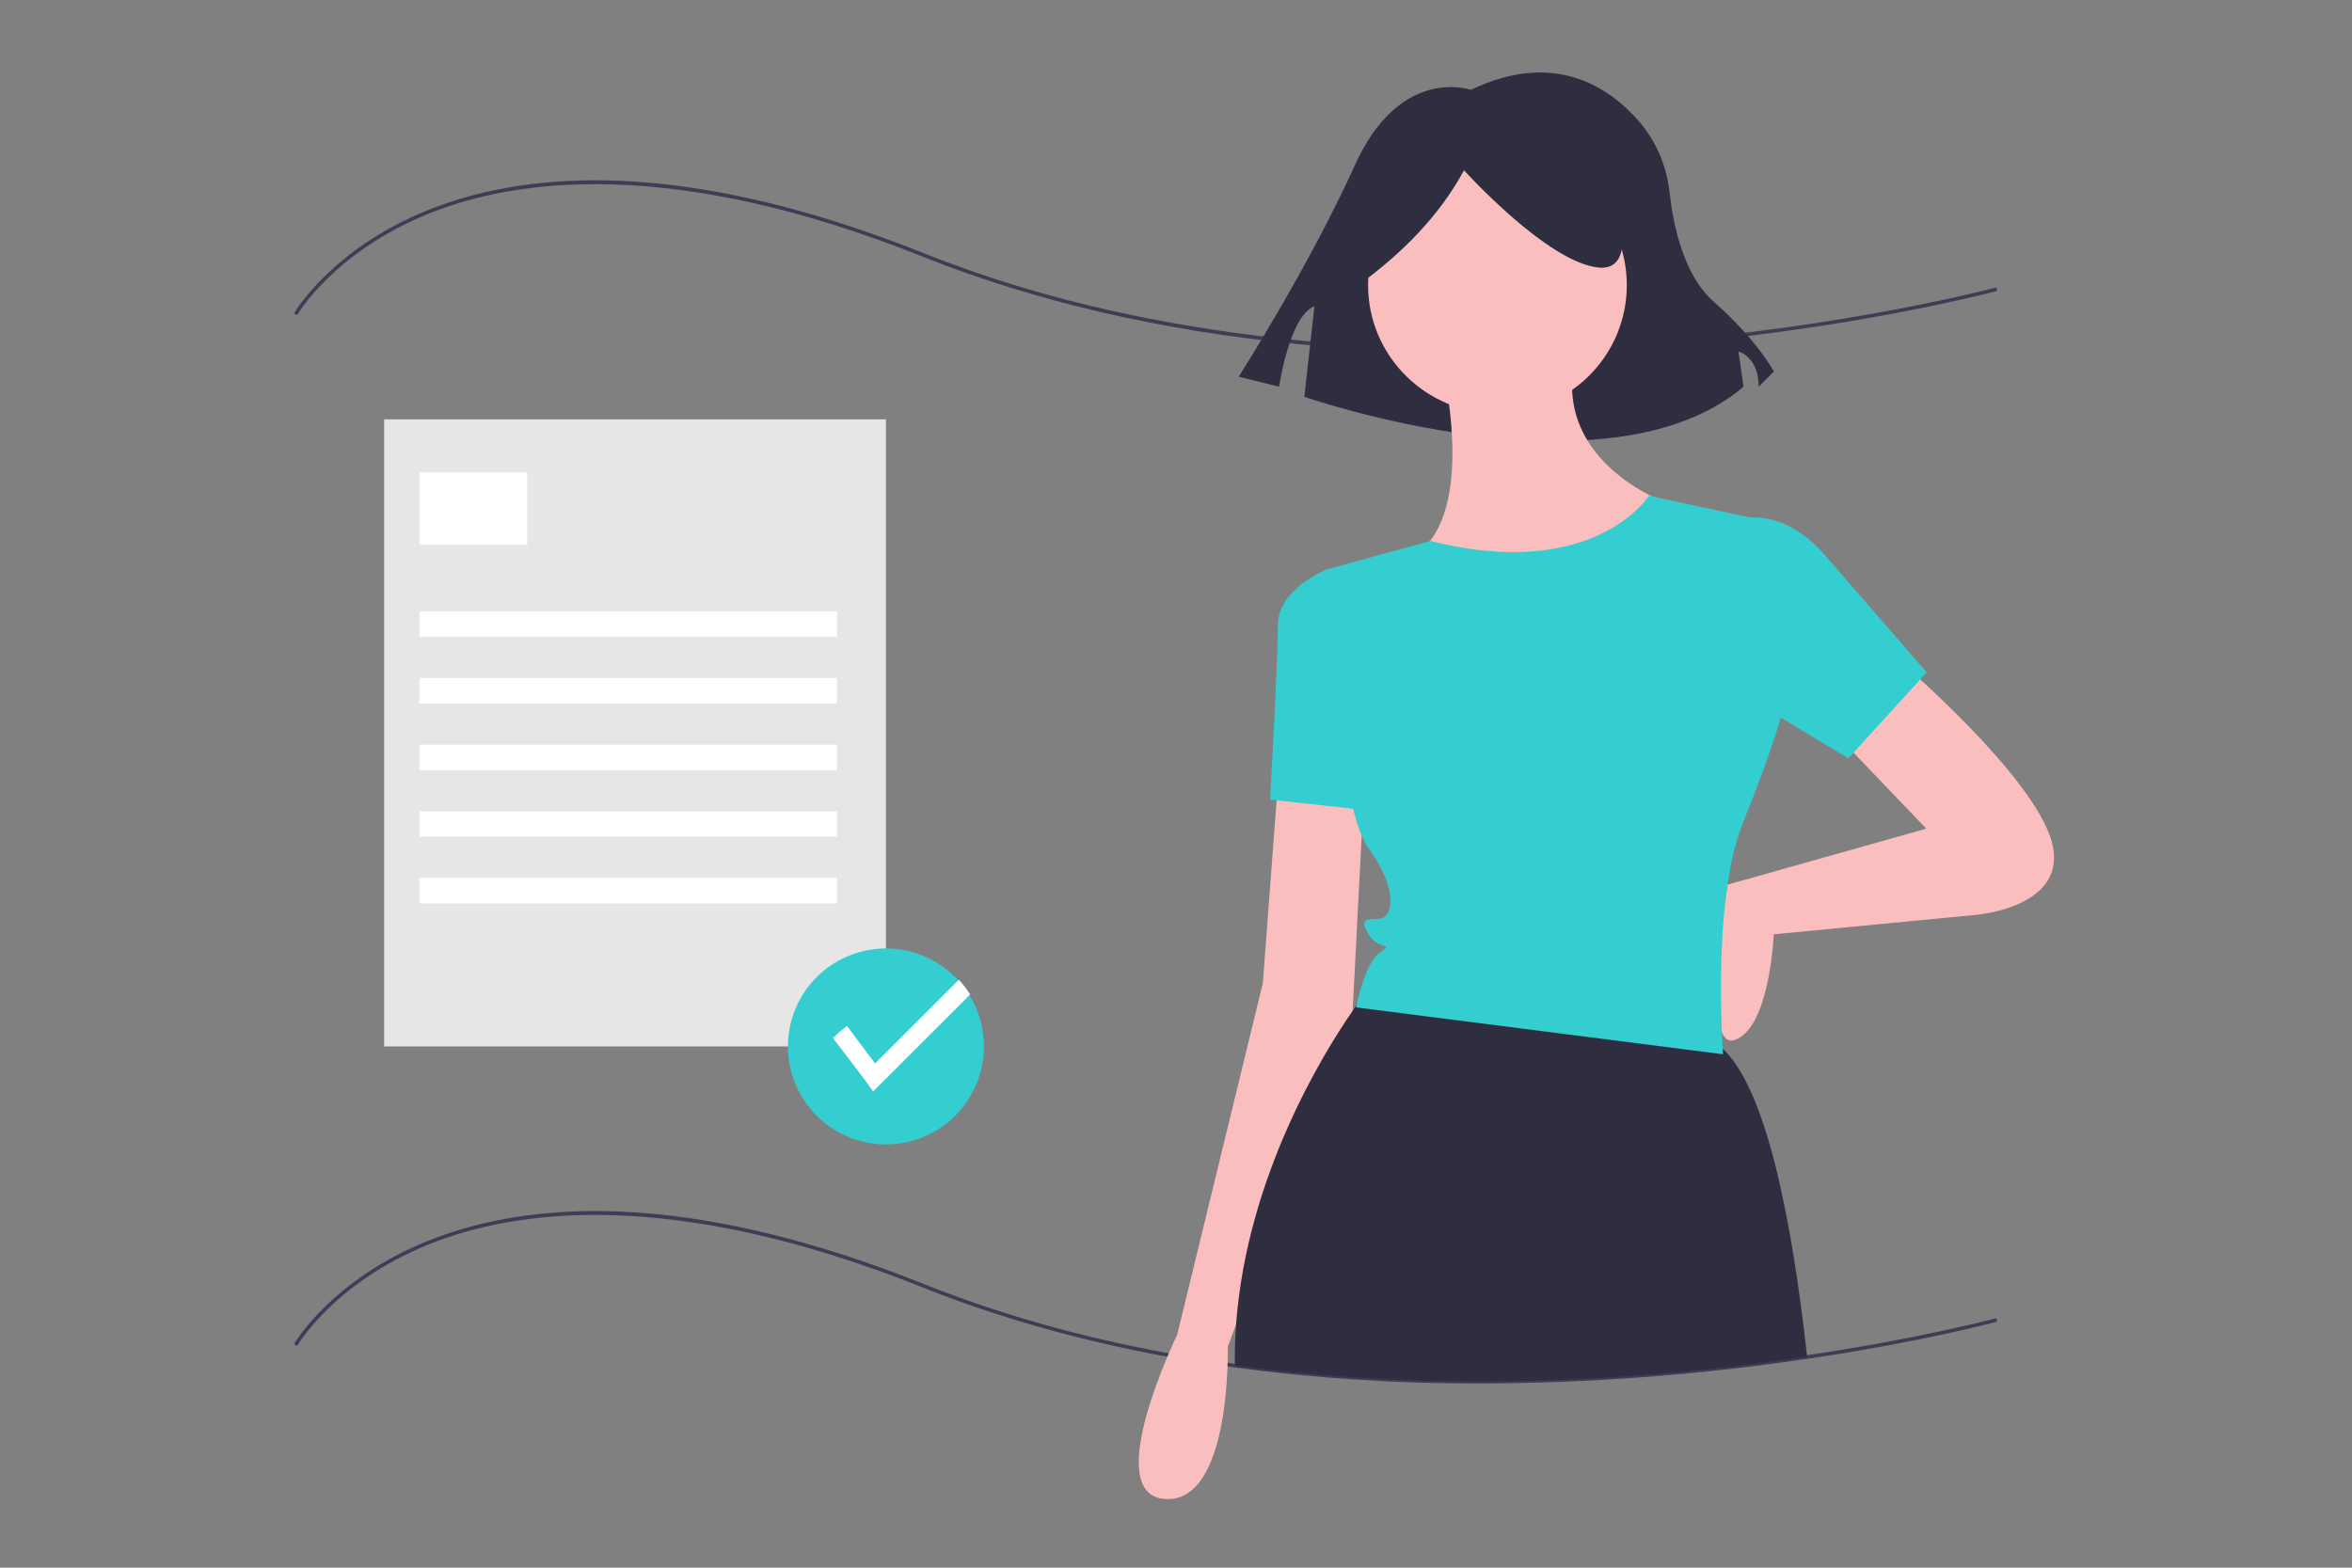 <?xml version="1.0" encoding="UTF-8"?>
<svg width="1200px" height="800px" viewBox="0 0 1200 800" version="1.1" xmlns="http://www.w3.org/2000/svg" xmlns:xlink="http://www.w3.org/1999/xlink">
    <rect x="0" y="0" width="1200" height="800" fill="#808080" stroke="none"/>
    <!-- Generator: Sketch 55.2 (78181) - https://sketchapp.com -->
    <title>8</title>
    <desc>Created with Sketch.</desc>
    <g id="8" stroke="none" stroke-width="1" fill="none" fill-rule="evenodd">
        <g id="undraw_certification_aif8" transform="translate(150, 37)" fill-rule="nonzero">
            <path d="M604.89,668.997 C563.101,669.108 521.354,666.374 479.937,660.814 C478.585,660.641 477.215,660.448 475.853,660.245 C465.687,658.8 455.515,657.149 445.627,655.336 C401.13,647.203 359.167,635.323 320.907,620.027 C193.585,569.124 113.533,579.958 68.798,598.008 C20.385,617.544 1.775,649.506 1.592,649.827 L0,648.924 C0.185,648.598 19.035,616.16 67.976,596.367 C96.672,584.761 129.961,579.69 166.927,581.287 C213.069,583.285 265.105,595.747 321.587,618.327 C359.734,633.578 401.579,645.424 445.957,653.536 C455.821,655.344 465.969,656.992 476.117,658.434 C477.472,658.636 478.83,658.827 480.179,658.999 C592.447,674.435 700.751,665.126 771.841,654.601 C830.437,645.925 868.146,635.782 868.521,635.681 L869,637.447 C868.625,637.548 830.821,647.719 772.109,656.412 C716.748,664.652 660.861,668.858 604.89,668.997 L604.89,668.997 Z" id="Path" fill="#3F3D56"></path>
            <path d="M605.014,143 C572.737,143 541.313,141.491 510.995,138.474 C441.328,131.542 377.373,116.584 320.907,94.016 C193.585,43.128 113.533,53.958 68.798,72.004 C20.385,91.534 1.775,123.487 1.592,123.807 L0,122.904 C0.185,122.579 19.035,90.151 67.976,70.363 C96.672,58.761 129.961,53.688 166.927,55.288 C213.069,57.284 265.105,69.742 321.587,92.317 C449.11,143.284 591.012,145.287 687.597,137.998 C792.284,130.095 867.771,109.869 868.521,109.665 L869,111.431 C868.249,111.635 792.626,131.9 687.774,139.82 C659.7,141.94 632.057,143 605.014,143 Z" id="Path" fill="#3F3D56"></path>
            <path d="M600.472,8.842 C600.472,8.842 564.415,-3.998 541.236,47.361 C518.057,98.719 482,155.213 482,155.213 L502.604,160.349 C502.604,160.349 507.755,124.398 520.632,119.262 L515.481,165.485 C515.481,165.485 670.009,219.411 739.547,160.349 L736.972,142.374 C736.972,142.374 747.274,144.942 747.274,160.349 L755,152.645 C755,152.645 747.274,137.238 724.094,116.694 C708.88,103.211 703.652,77.558 701.856,61.52 C700.51,48.127 695.136,35.453 686.439,25.159 C671.035,7.36 642.967,-11.559 600.472,8.842 Z" id="Path" fill="#2F2E41"></path>
            <path d="M818.833,300 C818.833,300 886.659,357.91 896.633,391.857 C906.607,425.804 858.73,429.798 858.73,429.798 L754.997,439.782 C754.997,439.782 753.002,487.708 735.048,493.698 C717.094,499.689 731.403,414.447 731.403,414.447 L832.797,385.866 L786.915,337.941 L818.833,300 Z" id="Path" fill="#FBBEBE"></path>
            <path d="M502.266,359 L494.314,464.703 L450.579,644.199 C450.579,644.199 410.821,725.969 444.616,727.963 C478.41,729.958 476.423,650.182 476.423,650.182 L540.036,480.658 L546,364.983 L502.266,359 Z" id="Path" fill="#FBBEBE"></path>
            <ellipse id="Oval" fill="#FBBEBE" cx="614" cy="108.5" rx="66" ry="65.5"></ellipse>
            <path d="M583.611,140 C583.611,140 607.487,225.894 569.683,247.867 C531.88,269.84 665.186,285.82 701,219.901 C701,219.901 637.331,197.929 655.238,140 L583.611,140 Z" id="Path" fill="#FBBEBE"></path>
            <path d="M538,257.968 L526,254 C526,254 502,263.919 502,281.774 C502,299.629 498,371.048 498,371.048 L552,377 L538,257.968 Z" id="Path" fill="#35CED0"></path>
            <path d="M772,655.382 C698.432,666.287 591.208,675.093 480.009,659.79 C480,658.69 480,657.618 480,656.574 C480,650.352 480.238,644.2 480.714,638.119 C486.411,563.236 524.967,500.807 539.885,479.172 C540.636,478.072 541.332,477.083 541.955,476.203 C544.364,472.822 545.765,471.035 545.765,471.035 C545.765,471.035 661.351,469.147 721.135,493.073 C724.018,494.284 726.656,496.01 728.92,498.168 C751.211,518.748 764.307,585.567 772,655.382 Z" id="Path" fill="#2F2E41"></path>
            <path d="M729,230.256 C729,230.256 755,216.286 781,246.222 L833,306.094 L793,350 L717,304.098 L729,230.256 Z" id="Path" fill="#35CED0"></path>
            <path d="M542.373,109 C565.645,92.222 584.483,72.897 596.944,49.909 C596.944,49.909 639.652,97.182 665.751,99.545 C691.851,101.909 668.124,42.818 668.124,42.818 L620.671,31 L575.59,35.727 L540,59.364 L542.373,109 Z" id="Path" fill="#2F2E41"></path>
            <path d="M691.291,216 C691.291,216 663.422,260.098 579.775,239.046 L532.309,252.128 L526,253.867 C526,253.867 531.974,373.448 547.906,395.371 C563.838,417.294 559.855,429.252 555.872,431.245 C551.889,433.238 541.932,429.252 547.906,439.217 C553.88,449.182 561.846,443.203 553.88,449.182 C545.914,455.161 541.932,477.084 541.932,477.084 L729.128,501 C729.128,501 723.154,423.273 739.085,383.413 C755.017,343.552 759,327.608 759,327.608 L747.051,227.958 L691.291,216 Z" id="Path" fill="#35CED0"></path>
            <rect id="Rectangle" fill="#E6E6E6" x="46" y="177" width="256" height="320"></rect>
            <rect id="Rectangle" fill="#FFFFFF" x="64" y="204" width="55" height="37"></rect>
            <rect id="Rectangle" fill="#FFFFFF" x="64" y="275" width="213" height="13"></rect>
            <rect id="Rectangle" fill="#FFFFFF" x="64" y="309" width="213" height="13"></rect>
            <rect id="Rectangle" fill="#FFFFFF" x="64" y="343" width="213" height="13"></rect>
            <rect id="Rectangle" fill="#FFFFFF" x="64" y="377" width="213" height="13"></rect>
            <rect id="Rectangle" fill="#FFFFFF" x="64" y="411" width="213" height="13"></rect>
            <path d="M352,497.049 C351.976,521.94 333.645,543.023 308.997,546.504 C284.35,549.986 260.895,534.806 253.977,510.895 C247.059,486.984 258.785,461.627 281.485,451.411 C304.184,441.195 330.941,449.233 344.252,470.267 C349.315,478.282 352.002,487.568 352,497.049 Z" id="Path" fill="#35CED0"></path>
            <path d="M345,470.491 L295.46,520 C292.347,515.182 275,492.79 275,492.79 C277.223,490.544 279.595,488.451 282.101,486.524 L296.485,505.695 L339.199,463 C341.365,465.308 343.307,467.816 345,470.491 L345,470.491 Z" id="Path" fill="#FFFFFF"></path>
        </g>
    </g>
</svg>